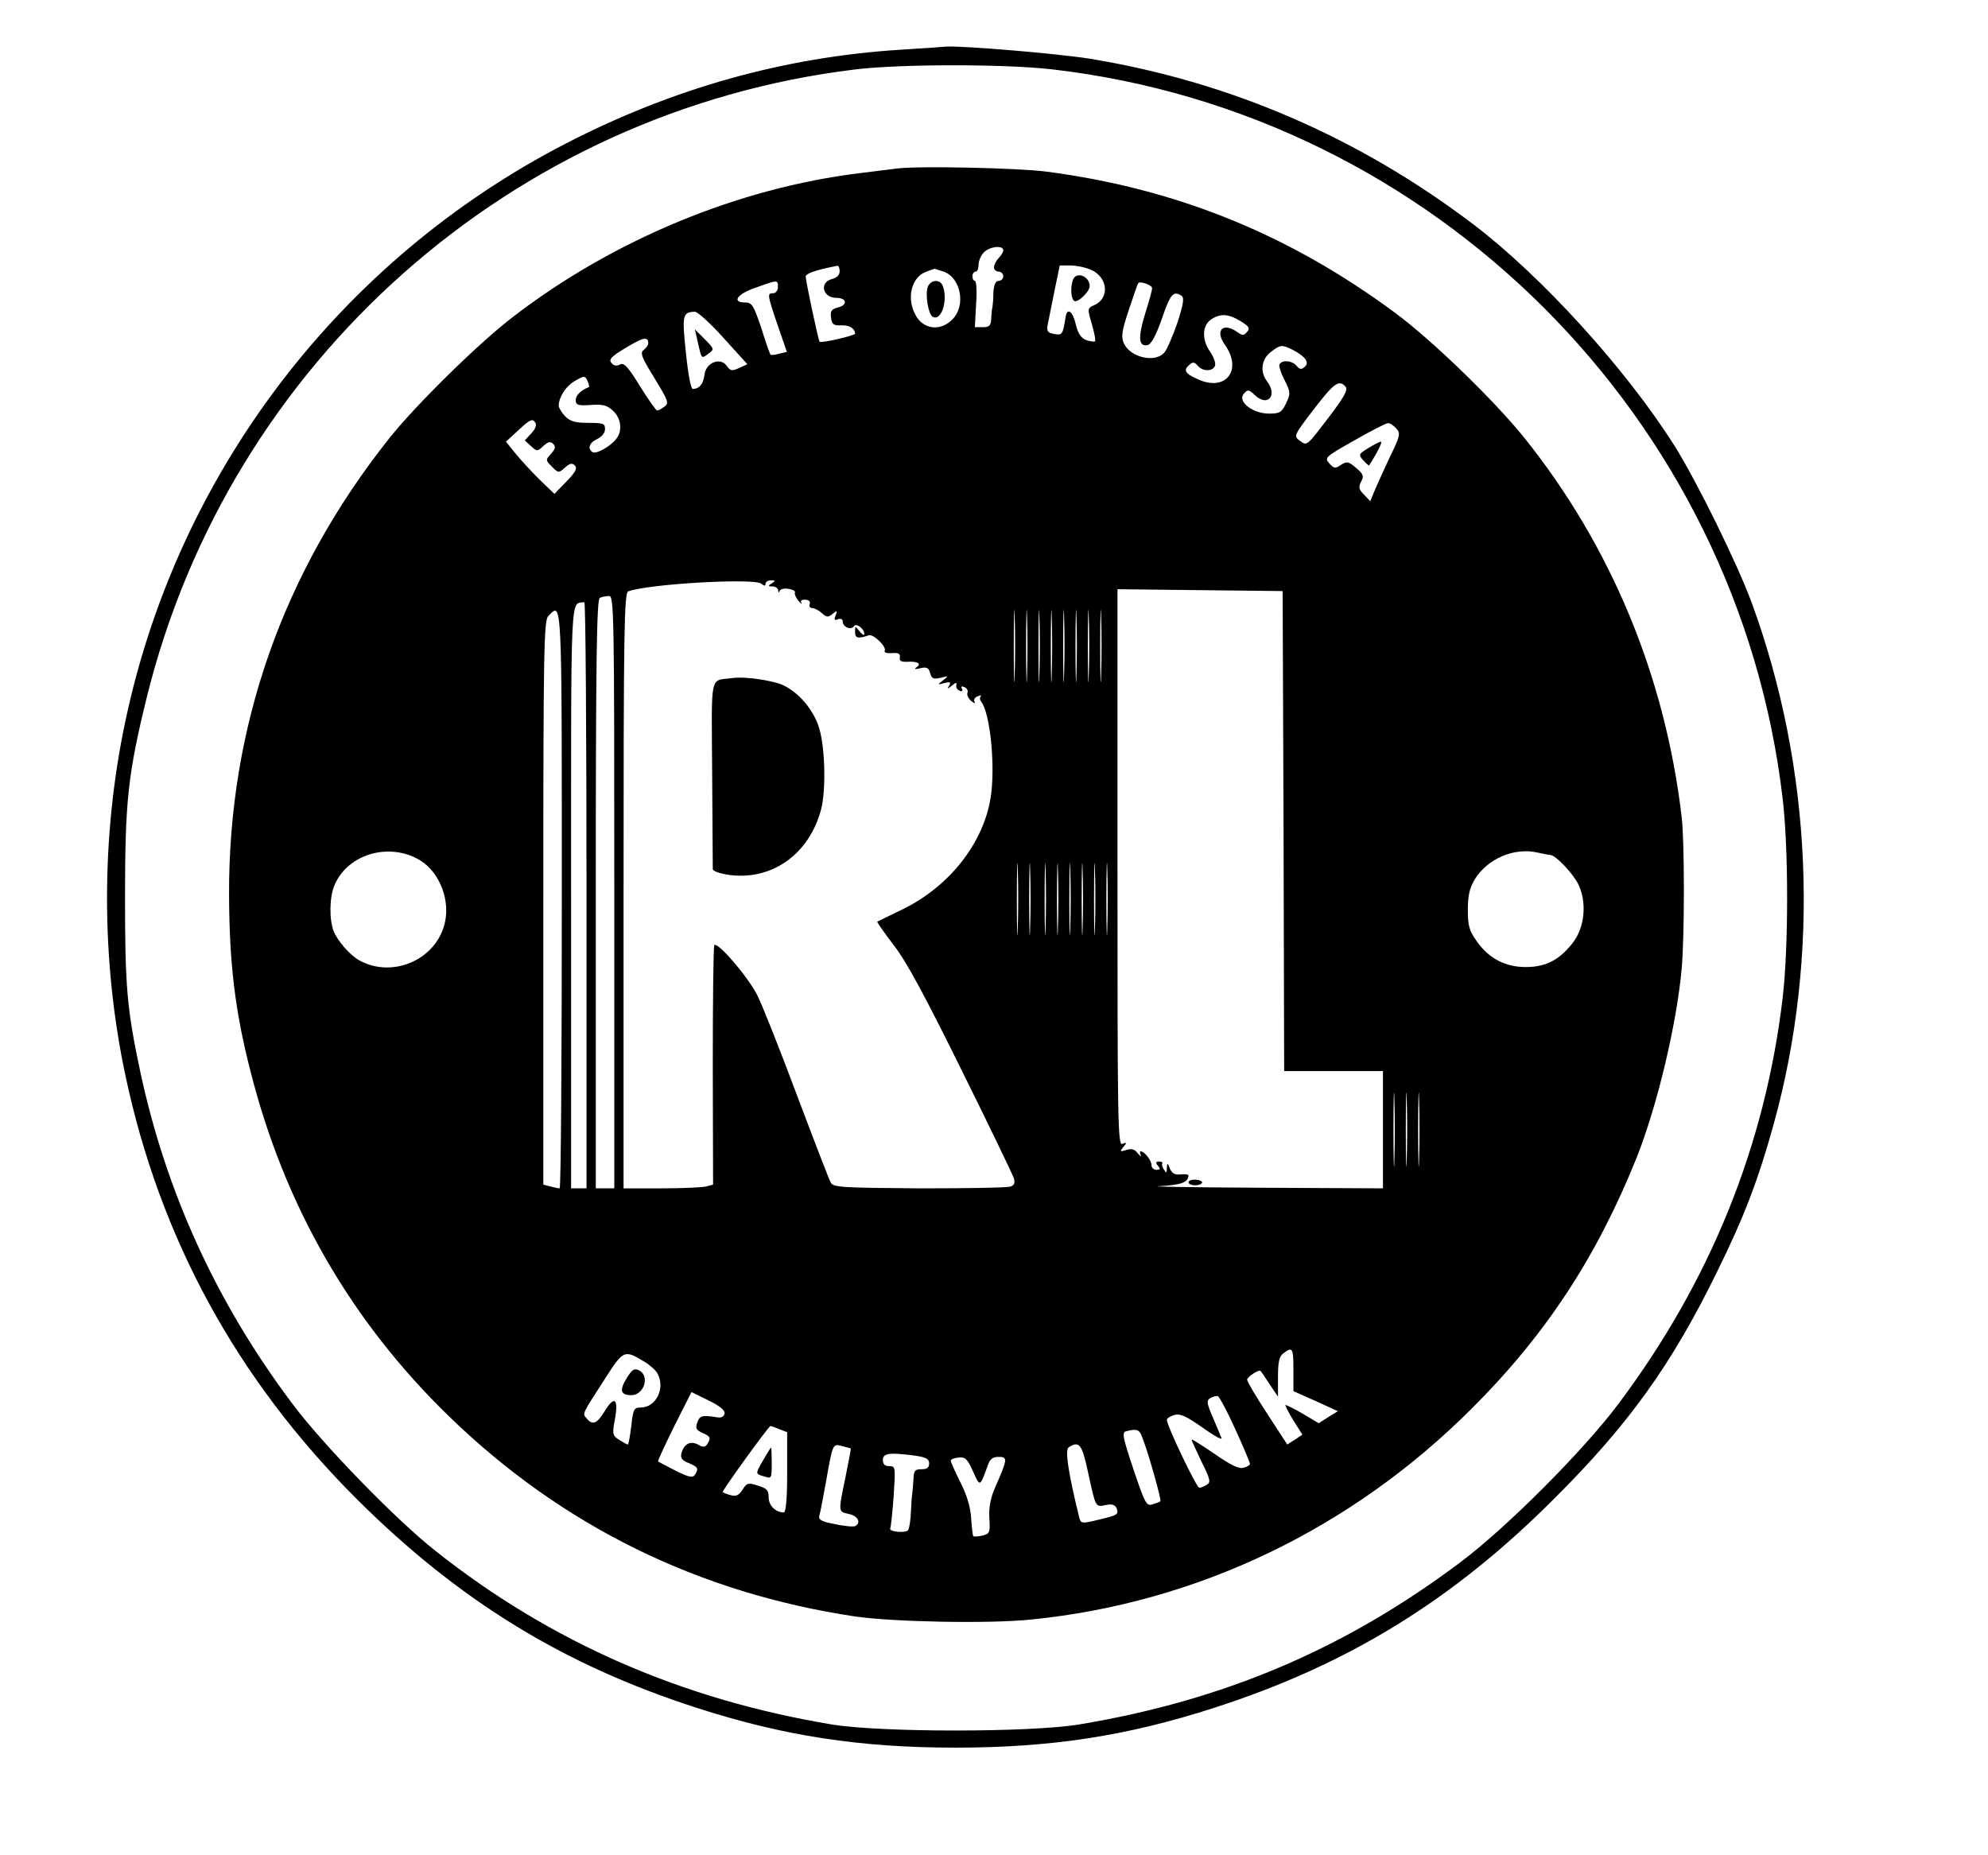 <?xml version="1.0" standalone="no"?>
<!DOCTYPE svg PUBLIC "-//W3C//DTD SVG 20010904//EN"
 "http://www.w3.org/TR/2001/REC-SVG-20010904/DTD/svg10.dtd">
<svg version="1.0" xmlns="http://www.w3.org/2000/svg"
 width="644pt" height="601pt" viewBox="0 0 644 601"
 preserveAspectRatio="xMidYMid meet">

<g transform="translate(0,601) scale(0.1,-0.1)"
fill="#000000" stroke="none">
<path d="M2918 5849 c-379 -24 -738 -125 -1085 -304 -731 -377 -1257 -1066
-1427 -1872 -79 -373 -79 -773 0 -1146 112 -529 361 -985 748 -1372 331 -330
671 -539 1103 -678 281 -91 529 -129 838 -129 309 0 557 38 838 129 432 139
773 348 1102 678 241 240 380 434 525 730 90 182 136 303 186 484 151 546 125
1151 -71 1687 -47 128 -178 394 -250 509 -158 250 -431 550 -652 718 -373 283
-791 463 -1244 537 -109 17 -409 42 -464 39 -11 -1 -77 -6 -147 -10z m493 -64
c1235 -144 2220 -1129 2364 -2364 19 -162 19 -480 0 -642 -56 -477 -233 -918
-532 -1317 -112 -150 -362 -401 -513 -514 -373 -280 -765 -447 -1235 -525
-159 -26 -641 -26 -800 0 -487 81 -912 267 -1285 563 -127 100 -364 344 -462
475 -246 327 -409 684 -493 1074 -44 207 -50 277 -50 570 0 311 10 399 70 644
268 1088 1184 1901 2295 2036 148 18 488 18 641 0z"/>
<path d="M2905 5464 c-16 -2 -70 -9 -120 -15 -394 -48 -801 -217 -1125 -467
-112 -86 -314 -285 -399 -392 -345 -434 -521 -936 -519 -1480 1 -219 19 -373
68 -565 110 -439 326 -815 646 -1125 365 -354 807 -571 1314 -647 124 -18 436
-24 570 -10 539 54 1039 294 1430 686 239 239 403 490 532 811 66 166 130 433
146 615 9 105 9 403 0 485 -53 457 -229 882 -512 1234 -97 120 -297 314 -416
402 -344 255 -710 403 -1130 458 -96 12 -413 19 -485 10z m345 -265 c0 -6 -7
-17 -15 -25 -8 -9 -15 -22 -15 -30 0 -8 7 -14 15 -14 8 0 15 -7 15 -15 0 -8
-7 -15 -15 -15 -10 0 -15 -12 -17 -37 0 -21 -2 -42 -3 -48 -2 -5 -3 -22 -4
-37 -1 -23 -6 -28 -27 -28 l-26 0 4 75 c3 41 1 75 -4 75 -4 0 -8 7 -8 15 0 8
5 15 10 15 6 0 10 10 10 22 0 12 7 30 17 40 17 19 63 25 63 7z m-530 -68 c0
-12 -9 -21 -25 -25 -42 -11 -30 -61 14 -61 34 0 38 -23 6 -31 -21 -5 -26 -12
-23 -33 3 -22 8 -26 33 -25 27 1 44 -10 45 -27 0 -6 -111 -32 -115 -26 -4 4
-45 197 -45 211 0 10 35 22 103 35 4 0 7 -8 7 -18z m814 5 c54 -23 62 -91 12
-114 -24 -11 -24 -11 -9 -62 8 -28 13 -53 10 -56 -2 -2 -15 0 -28 4 -17 7 -27
21 -34 51 -10 43 -28 56 -33 24 -9 -57 -11 -60 -37 -55 -22 4 -25 9 -21 31 3
14 13 63 22 109 l17 82 34 0 c19 0 49 -6 67 -14z m-477 -6 c56 -20 73 -111 28
-155 -39 -40 -96 -32 -120 16 -29 54 -12 121 34 138 14 5 26 10 27 10 1 1 15
-4 31 -9z m-537 -50 c0 -11 -7 -20 -15 -20 -20 0 -20 -3 14 -103 l30 -87 -25
-6 c-14 -4 -26 -5 -28 -3 -2 2 -16 41 -30 87 -25 73 -30 82 -52 82 -45 0 -26
28 34 48 72 26 72 26 72 2z m1212 -3 c1 -5 -9 -41 -22 -82 -24 -77 -22 -109 7
-103 12 2 27 29 47 86 27 79 37 91 63 74 10 -6 7 -26 -13 -88 -15 -43 -34 -87
-42 -96 -30 -35 -110 -16 -131 29 -10 21 -7 40 15 107 15 44 28 84 31 88 4 9
44 -5 45 -15z m-1388 -162 l77 -85 -26 -12 c-24 -11 -29 -10 -41 7 -21 29 -68
10 -72 -30 -4 -29 -16 -45 -38 -45 -6 0 -15 48 -22 117 -13 122 -11 132 29
133 9 0 51 -38 93 -85z m1674 55 c28 -17 32 -23 22 -35 -11 -13 -15 -13 -33 0
-46 32 -72 4 -39 -42 58 -82 3 -153 -87 -112 -43 19 -49 30 -27 48 10 9 16 8
26 -4 16 -19 49 -19 56 0 3 8 -4 28 -15 44 -28 39 -27 85 1 105 30 21 56 20
96 -4z m-1918 -72 c0 -6 -7 -16 -15 -22 -12 -9 -7 -23 35 -91 44 -72 48 -81
33 -92 -9 -7 -20 -13 -24 -13 -4 0 -29 36 -56 79 -39 64 -52 77 -65 70 -10 -6
-20 -4 -27 5 -10 11 -1 21 46 49 56 34 73 38 73 15z m2089 -22 c41 -22 54 -41
37 -55 -10 -9 -16 -8 -26 4 -14 17 -46 20 -55 5 -3 -5 4 -28 16 -51 20 -40 20
-44 5 -76 -14 -29 -20 -33 -55 -33 -53 0 -103 39 -82 64 13 15 16 15 37 -5 41
-38 73 0 39 45 -24 31 -19 72 11 95 32 25 37 25 73 7z m-2285 -102 c4 -9 5
-17 4 -18 -26 -10 -43 -27 -43 -42 0 -16 7 -19 49 -16 39 3 53 -1 72 -19 26
-24 31 -64 11 -90 -19 -25 -65 -51 -77 -44 -18 11 -11 31 15 43 15 7 25 20 25
32 0 18 -6 20 -55 20 -43 0 -58 5 -75 22 -11 12 -20 27 -20 34 0 26 22 61 48
77 34 21 38 21 46 1z m2455 -17 c8 -10 -4 -32 -50 -93 -78 -102 -74 -99 -98
-82 -21 15 -20 17 45 102 66 86 82 97 103 73z m-2624 -118 c4 -6 -2 -21 -14
-33 l-21 -23 20 -18 c19 -18 21 -18 40 0 16 14 23 16 32 7 9 -9 7 -17 -7 -32
-18 -20 -18 -21 3 -42 21 -21 22 -21 42 -3 16 14 23 16 32 7 9 -9 3 -21 -27
-52 l-39 -40 -49 47 c-27 27 -62 65 -78 85 l-30 37 38 35 c41 38 48 42 58 25z
m2788 -17 c15 -16 13 -24 -25 -102 -22 -47 -44 -96 -49 -109 l-10 -25 -20 21
c-17 17 -19 24 -10 42 10 18 8 25 -16 45 -24 21 -30 22 -49 10 -18 -13 -23
-12 -38 5 -16 18 -13 21 81 74 54 31 103 56 109 56 6 1 18 -7 27 -17z m-2057
-503 c10 -8 14 -8 14 0 0 6 8 11 18 11 14 0 15 -2 2 -10 -13 -8 -12 -10 3 -10
9 0 17 -6 18 -12 0 -9 2 -9 5 -2 3 6 16 9 29 6 14 -2 23 -8 20 -12 -2 -4 3
-16 11 -26 9 -10 13 -14 10 -7 -4 7 1 11 13 10 11 0 17 -6 14 -14 -3 -7 1 -13
8 -13 7 0 21 -7 31 -16 15 -14 20 -15 35 -3 15 12 16 12 10 -5 -6 -14 -4 -17
8 -12 9 3 15 0 15 -8 0 -17 27 -29 36 -15 7 12 34 -8 34 -25 0 -6 -7 -2 -15 8
-15 19 -15 19 -15 -2 0 -20 10 -22 45 -10 15 4 58 -38 51 -50 -3 -6 6 -9 23
-8 22 2 28 -2 26 -14 -2 -11 4 -15 24 -14 34 2 47 -6 30 -18 -9 -6 -5 -7 12
-3 21 5 27 2 32 -15 5 -19 10 -21 34 -16 27 7 27 7 8 -8 -19 -15 -19 -15 4 -9
19 5 22 3 16 -8 -8 -12 -6 -12 9 0 13 11 16 11 14 1 -2 -7 3 -15 11 -18 8 -3
11 0 7 7 -4 7 -1 9 8 5 8 -3 13 -11 10 -18 -3 -7 3 -19 12 -27 10 -8 15 -9 11
-3 -4 7 1 15 10 18 10 4 14 4 10 0 -4 -4 -3 -12 2 -18 29 -38 46 -211 30 -311
-24 -148 -134 -287 -285 -361 -44 -21 -80 -39 -82 -40 -2 -1 22 -35 53 -76 41
-52 102 -166 219 -403 90 -181 166 -340 170 -351 5 -15 2 -24 -10 -28 -10 -4
-143 -6 -296 -6 -251 2 -279 3 -287 19 -5 9 -54 136 -109 282 -54 145 -112
291 -128 323 -29 59 -128 175 -140 164 -3 -4 -5 -179 -5 -391 l1 -385 -23 -6
c-12 -3 -77 -6 -144 -6 l-123 0 0 964 c0 841 2 965 15 970 63 24 408 44 431
25z m821 -296 c-1 -54 -3 -12 -3 92 0 105 2 149 3 98 2 -51 2 -136 0 -190z
m40 0 c-1 -54 -3 -12 -3 92 0 105 2 149 3 98 2 -51 2 -136 0 -190z m40 0 c-1
-54 -3 -12 -3 92 0 105 2 149 3 98 2 -51 2 -136 0 -190z m40 0 c-1 -54 -3 -12
-3 92 0 105 2 149 3 98 2 -51 2 -136 0 -190z m40 0 c-1 -54 -3 -12 -3 92 0
105 2 149 3 98 2 -51 2 -136 0 -190z m40 0 c-1 -54 -3 -12 -3 92 0 105 2 149
3 98 2 -51 2 -136 0 -190z m40 0 c-1 -54 -3 -12 -3 92 0 105 2 149 3 98 2 -51
2 -136 0 -190z m40 0 c-1 -54 -3 -12 -3 92 0 105 2 149 3 98 2 -51 2 -136 0
-190z m591 -505 l2 -778 160 0 160 0 0 -190 0 -190 -402 2 c-222 1 -367 4
-323 5 72 4 94 12 95 35 0 3 -12 5 -26 3 -18 -2 -28 4 -34 19 -8 20 -9 20 -10
1 0 -16 -2 -17 -9 -5 -6 8 -8 17 -6 20 2 4 -2 7 -10 7 -11 0 -12 -4 -4 -14 9
-10 8 -13 -5 -13 -9 0 -16 7 -16 16 0 15 -23 44 -35 44 -3 0 -3 -6 0 -12 4 -7
0 -5 -9 5 -10 14 -21 17 -38 11 -20 -6 -21 -5 -9 10 12 14 12 16 -3 10 -15 -6
-16 64 -16 895 l0 902 268 -3 267 -3 3 -777z m-2168 -198 l0 -960 -30 0 -30 0
0 954 c0 754 3 955 13 959 6 3 20 6 30 6 16 1 17 -51 17 -959z m-90 -10 l0
-950 -25 0 -25 0 0 944 c0 1016 -3 948 43 955 4 0 7 -426 7 -949z m-80 -15 c0
-514 -3 -935 -7 -935 -5 0 -18 3 -30 6 l-23 6 0 914 c0 814 2 914 16 928 45
46 44 75 44 -919z m1477 -92 c-1 -54 -3 -12 -3 92 0 105 2 149 3 98 2 -51 2
-136 0 -190z m40 0 c-1 -54 -3 -12 -3 92 0 105 2 149 3 98 2 -51 2 -136 0
-190z m50 0 c-1 -54 -3 -12 -3 92 0 105 2 149 3 98 2 -51 2 -136 0 -190z m40
0 c-1 -54 -3 -12 -3 92 0 105 2 149 3 98 2 -51 2 -136 0 -190z m40 0 c-1 -54
-3 -12 -3 92 0 105 2 149 3 98 2 -51 2 -136 0 -190z m40 0 c-1 -54 -3 -12 -3
92 0 105 2 149 3 98 2 -51 2 -136 0 -190z m40 0 c-1 -54 -3 -12 -3 92 0 105 2
149 3 98 2 -51 2 -136 0 -190z m40 0 c-1 -54 -3 -12 -3 92 0 105 2 149 3 98 2
-51 2 -136 0 -190z m-2225 219 c64 -40 99 -133 77 -210 -32 -114 -169 -171
-274 -114 -30 16 -72 64 -84 95 -15 39 -14 111 3 150 43 101 179 140 278 79z
m3660 18 c17 0 71 -57 90 -93 30 -60 22 -144 -19 -194 -43 -54 -85 -75 -147
-76 -68 -1 -122 27 -161 82 -26 36 -30 52 -30 104 0 47 6 71 23 99 41 66 127
103 202 86 19 -4 38 -8 42 -8z m-505 -987 c-1 -54 -3 -10 -3 97 0 107 2 151 3
98 2 -54 2 -142 0 -195z m40 0 c-1 -54 -3 -10 -3 97 0 107 2 151 3 98 2 -54 2
-142 0 -195z m40 0 c-1 -54 -3 -10 -3 97 0 107 2 151 3 98 2 -54 2 -142 0
-195z m-407 -682 l0 -68 72 -32 72 -33 -31 -19 -31 -20 -52 31 c-29 17 -54 29
-56 28 -1 -2 10 -24 26 -50 l29 -46 -24 -16 -25 -16 -65 100 c-36 55 -65 104
-65 110 0 9 39 35 44 28 2 -2 15 -21 29 -43 l27 -40 0 64 c0 49 4 67 18 77 29
22 32 17 32 -55z m-2102 27 c18 -11 37 -28 42 -38 26 -48 -5 -110 -54 -110
-22 0 -25 -5 -31 -60 -4 -33 -9 -60 -11 -60 -3 0 -15 7 -28 15 -22 14 -23 19
-14 67 12 66 -1 78 -32 28 -26 -43 -40 -49 -60 -25 -14 16 -15 12 59 127 61
95 63 96 129 56z m259 -168 c-1 -9 -11 -14 -22 -12 -50 8 -58 6 -66 -16 -7
-19 -4 -25 16 -34 27 -12 29 -16 16 -37 -7 -10 -13 -11 -30 -1 -25 13 -46 2
-54 -30 -3 -13 3 -22 24 -30 31 -13 33 -18 20 -38 -7 -11 -19 -8 -62 13 -30
15 -55 29 -57 30 -2 2 22 53 52 114 l56 111 55 -27 c37 -18 55 -33 52 -43z
m1655 -51 c26 -57 47 -107 47 -111 1 -4 -8 -10 -20 -13 -15 -5 -40 7 -95 45
-41 28 -74 49 -74 46 0 -3 15 -35 32 -71 28 -56 31 -67 18 -75 -8 -5 -19 -10
-25 -10 -9 0 -105 201 -105 220 0 5 11 12 25 16 19 5 39 -5 92 -42 36 -26 64
-41 60 -33 -3 8 -16 38 -28 67 -20 46 -21 54 -9 62 8 5 19 8 25 7 5 -2 31 -50
57 -108z m-1478 1 l26 -10 0 -130 c0 -85 -4 -130 -11 -130 -26 0 -49 22 -49
49 0 23 -6 29 -35 38 -31 10 -36 9 -50 -14 -12 -18 -21 -22 -38 -17 -12 3 -24
8 -26 10 -3 3 149 214 155 214 1 0 14 -4 28 -10z m1176 -26 c21 -53 63 -204
59 -208 -2 -2 -14 -6 -26 -10 -19 -6 -24 3 -61 113 -35 105 -38 120 -24 124
35 9 43 6 52 -19z m-944 -37 c1 -1 -7 -42 -17 -92 -24 -116 -24 -112 11 -120
29 -6 40 -28 21 -39 -5 -3 -34 -1 -65 6 -44 8 -55 14 -52 27 3 9 12 57 21 106
23 130 22 128 53 120 15 -4 28 -7 28 -8z m768 -74 c26 -119 24 -116 58 -109
20 4 30 1 35 -10 8 -21 3 -23 -60 -38 -53 -13 -56 -12 -61 8 -35 143 -47 219
-34 227 34 22 43 10 62 -78z m-560 51 c36 -5 46 -11 46 -25 0 -14 -7 -19 -25
-19 -22 0 -25 -5 -26 -35 -1 -19 -3 -39 -4 -45 -1 -5 -3 -31 -4 -57 -1 -27 -5
-53 -9 -60 -7 -11 -65 -6 -58 6 2 3 7 50 11 104 6 94 6 97 -14 97 -14 0 -21 6
-21 20 0 22 21 25 104 14z m188 -51 c23 -51 22 -52 48 20 7 20 16 27 35 27 30
0 29 -7 -10 -96 -16 -36 -22 -66 -20 -102 3 -47 1 -51 -22 -57 -14 -3 -27 -4
-30 -2 -2 2 -5 29 -7 58 -2 36 -14 76 -35 117 -17 34 -31 65 -31 70 0 4 12 9
26 10 21 2 28 -5 46 -45z"/>
<path d="M3476 5104 c-9 -24 -7 -62 4 -69 11 -7 50 30 50 48 0 32 -43 49 -54
21z"/>
<path d="M3005 5079 c-8 -25 2 -86 16 -95 28 -17 51 53 33 100 -9 23 -41 20
-49 -5z"/>
<path d="M2261 4899 c12 -53 11 -52 35 -34 18 13 18 15 -13 46 l-32 32 10 -44z"/>
<path d="M4432 4558 c-31 -19 -32 -21 -16 -39 10 -11 18 -18 19 -17 27 42 45
78 38 77 -4 0 -23 -10 -41 -21z"/>
<path d="M2370 3813 c-72 -10 -65 22 -63 -310 1 -164 2 -303 2 -309 1 -7 26
-15 56 -19 138 -17 257 69 295 213 16 63 13 198 -6 262 -20 68 -81 133 -139
148 -49 13 -111 20 -145 15z"/>
<path d="M3850 2180 c0 -12 37 -14 44 -2 2 4 -6 9 -20 10 -13 1 -24 -3 -24 -8z"/>
<path d="M2030 1545 c-24 -39 -20 -55 15 -55 41 0 61 61 26 80 -16 8 -23 4
-41 -25z"/>
<path d="M2472 1279 c-26 -45 -26 -44 6 -53 21 -7 22 -5 22 43 0 28 -1 51 -2
51 -2 0 -13 -19 -26 -41z"/>
</g>
</svg>
